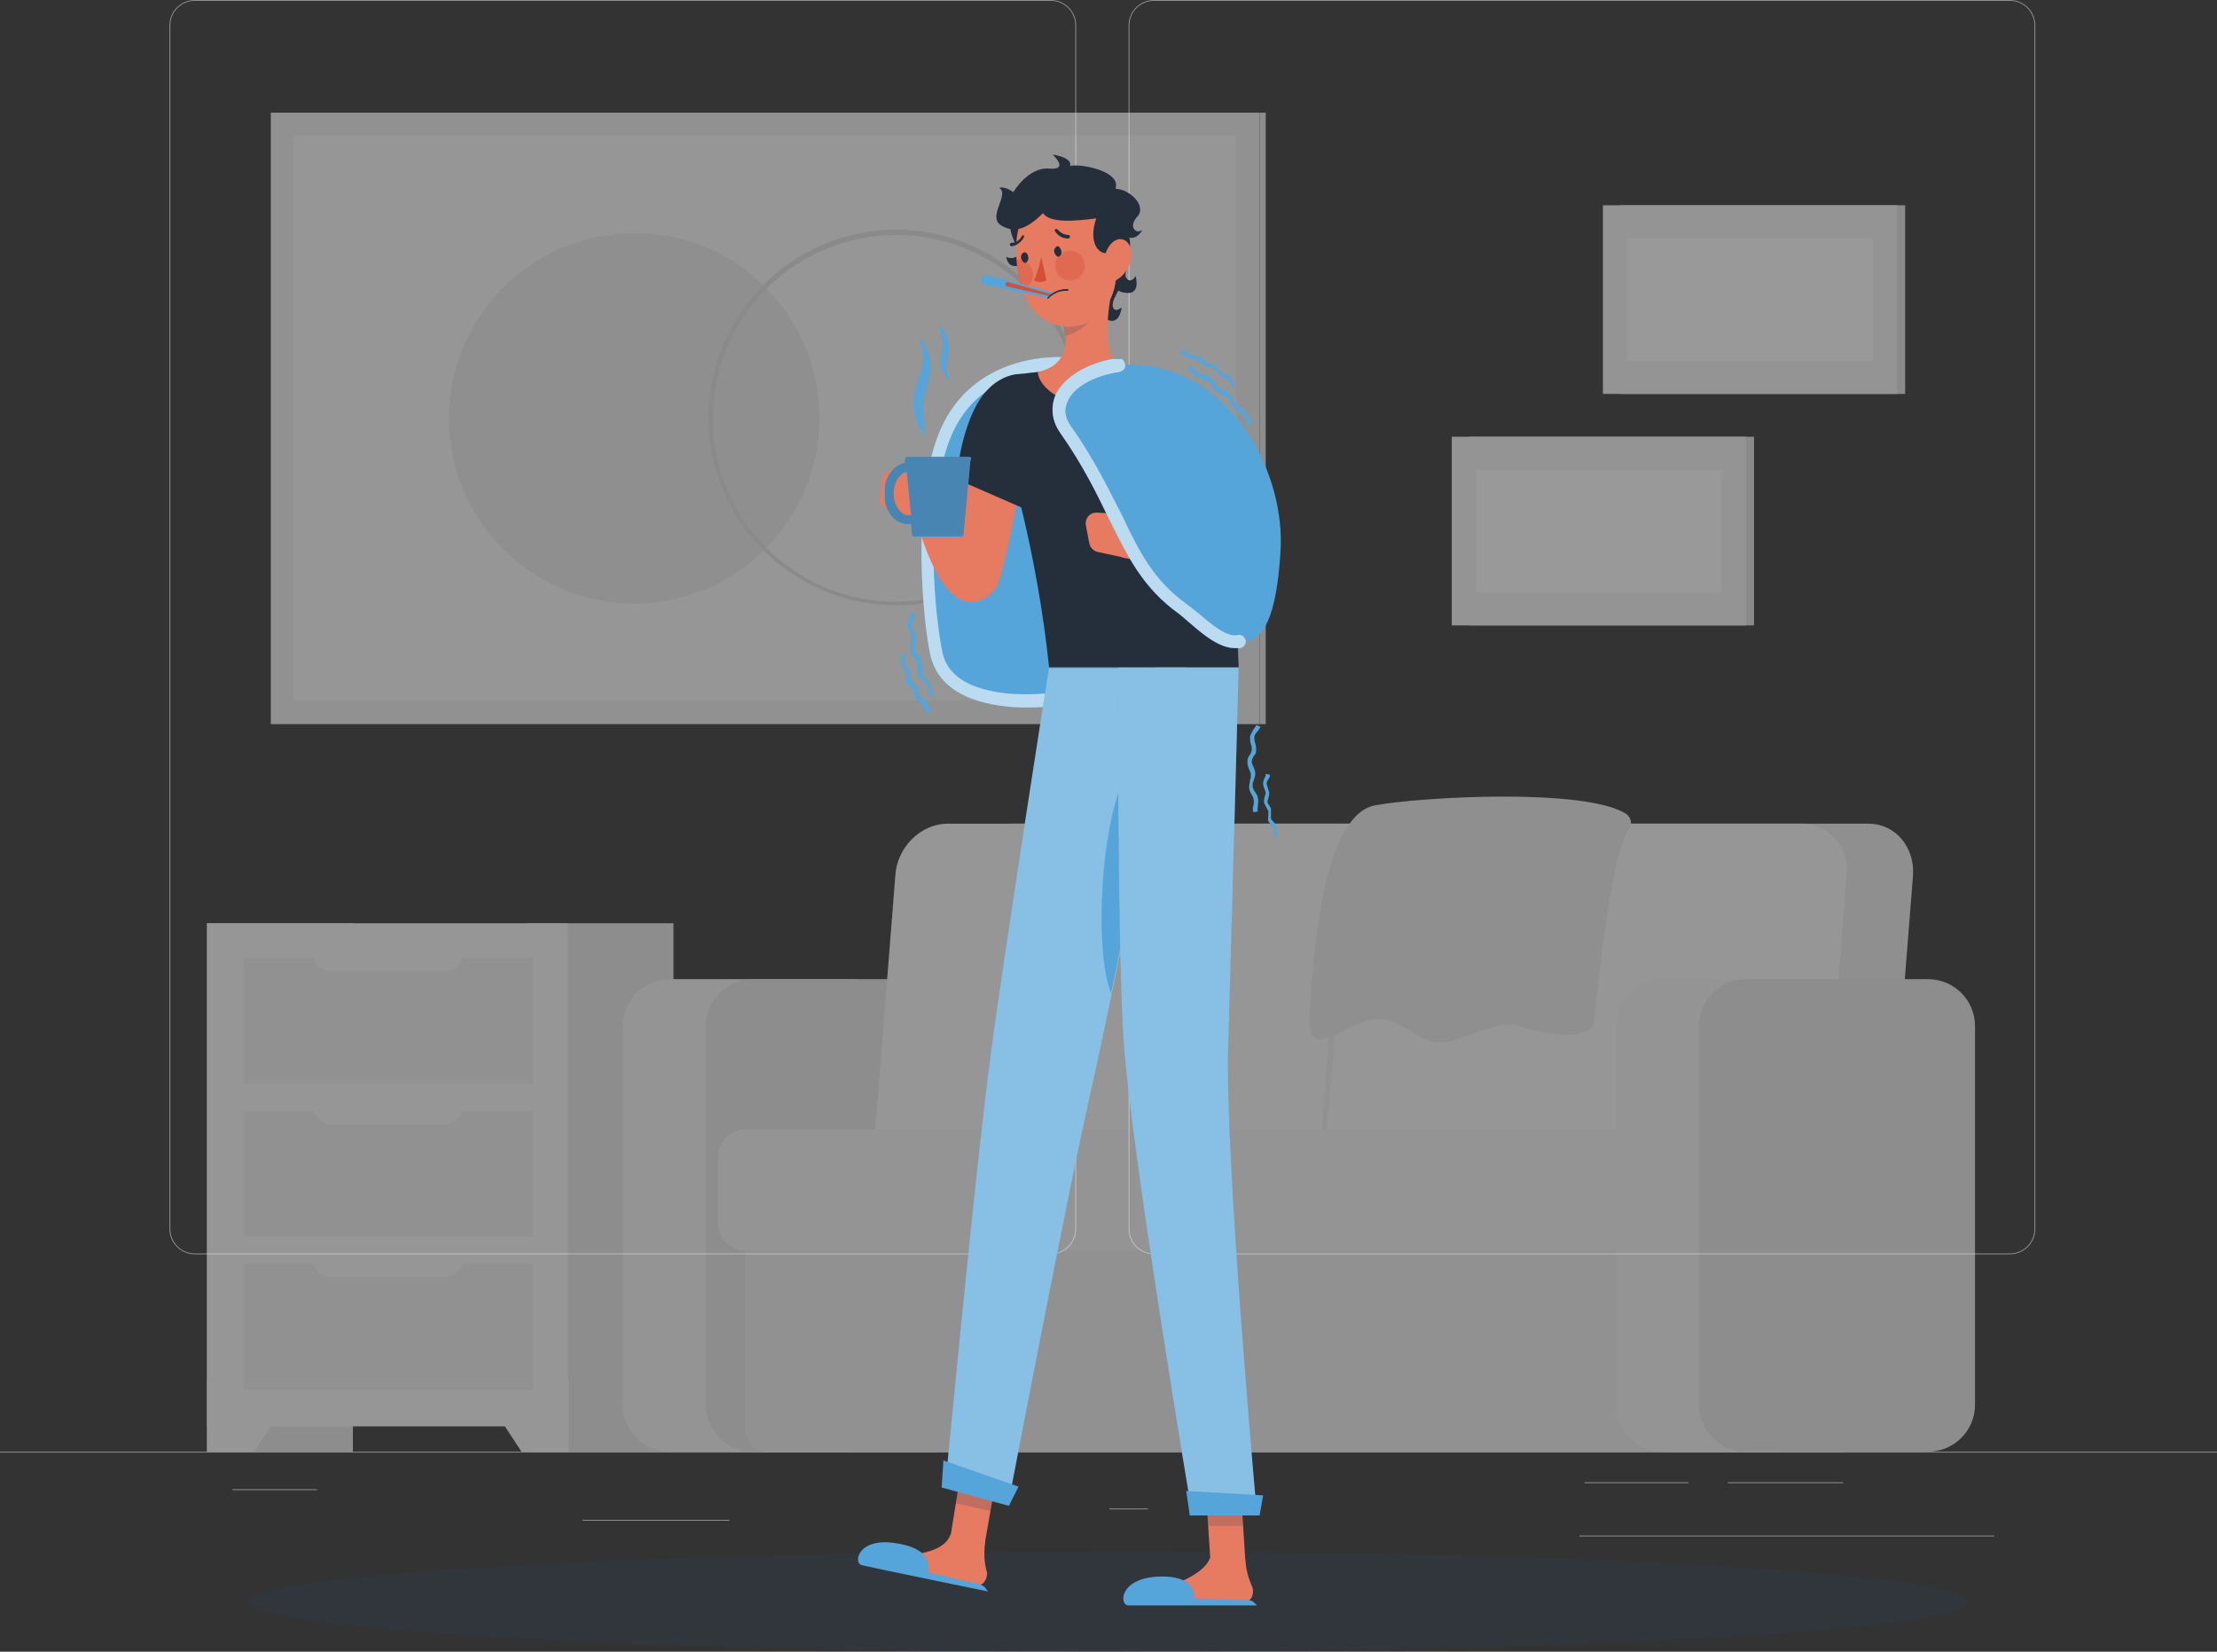 <?xml version="1.0" encoding="utf-8"?>
<!-- Generator: Adobe Illustrator 18.0.0, SVG Export Plug-In . SVG Version: 6.00 Build 0)  -->
<!DOCTYPE svg PUBLIC "-//W3C//DTD SVG 1.1//EN" "http://www.w3.org/Graphics/SVG/1.1/DTD/svg11.dtd">
<svg version="1.1" id="Layer_1" xmlns="http://www.w3.org/2000/svg" xmlns:xlink="http://www.w3.org/1999/xlink" x="0px" y="0px"
	 viewBox="0 0 253.8 189.1" enable-background="new 0 0 253.8 189.1" xml:space="preserve">
<rect x="0" y="0" width="253.8" height="189.1" fill="#333333" stroke="none"/>
<g>
	<g opacity="0.5">
		<g>
			<defs>
				<rect id="SVGID_1_" x="0" y="0" width="253.8" height="175.9"/>
			</defs>
			<clipPath id="SVGID_2_">
				<use xlink:href="#SVGID_1_"  overflow="visible"/>
			</clipPath>
			<rect x="0" y="166.2" clip-path="url(#SVGID_2_)" fill="#ECECEC" width="253.8" height="0.1"/>
			<rect x="66.7" y="174" clip-path="url(#SVGID_2_)" fill="#ECECEC" width="16.8" height="0.1"/>
			<rect x="127" y="172.7" clip-path="url(#SVGID_2_)" fill="#ECECEC" width="4.4" height="0.1"/>
			<rect x="26.6" y="170.5" clip-path="url(#SVGID_2_)" fill="#ECECEC" width="9.7" height="0.1"/>
			<rect x="197.8" y="169.7" clip-path="url(#SVGID_2_)" fill="#ECECEC" width="13.2" height="0.1"/>
			<rect x="181.4" y="169.7" clip-path="url(#SVGID_2_)" fill="#ECECEC" width="11.9" height="0.1"/>
			<rect x="180.8" y="175.8" clip-path="url(#SVGID_2_)" fill="#ECECEC" width="47.5" height="0.1"/>
			<path clip-path="url(#SVGID_2_)" fill="#ECECEC" d="M120.3,143.6h-98c-1.6,0-2.9-1.3-2.9-2.9V2.9c0-1.6,1.3-2.9,2.9-2.9h98
				c1.6,0,2.9,1.3,2.9,2.9v137.8C123.2,142.3,121.9,143.6,120.3,143.6 M22.3,0.1c-1.5,0-2.8,1.2-2.8,2.8v137.8
				c0,1.5,1.2,2.8,2.8,2.8h98c1.5,0,2.8-1.2,2.8-2.8V2.9c0-1.5-1.2-2.8-2.8-2.8H22.3z"/>
			<path clip-path="url(#SVGID_2_)" fill="#ECECEC" d="M230.1,143.6h-98c-1.6,0-2.9-1.3-2.9-2.9V2.9c0-1.6,1.3-2.9,2.9-2.9h98
				c1.6,0,2.9,1.3,2.9,2.9v137.8C233,142.3,231.7,143.6,230.1,143.6 M132.1,0.1c-1.5,0-2.8,1.2-2.8,2.8v137.8c0,1.5,1.2,2.8,2.8,2.8
				h98c1.5,0,2.8-1.2,2.8-2.8V2.9c0-1.5-1.2-2.8-2.8-2.8H132.1z"/>
		</g>
	</g>
	<g opacity="0.5">
		<g>
			<defs>
				<rect id="SVGID_3_" x="23.7" y="12.9" width="202.4" height="153.3"/>
			</defs>
			<clipPath id="SVGID_4_">
				<use xlink:href="#SVGID_3_"  overflow="visible"/>
			</clipPath>
			<rect x="31" y="12.9" clip-path="url(#SVGID_4_)" fill="#F1F0F0" width="113.2" height="70"/>
			<rect x="144.2" y="12.9" clip-path="url(#SVGID_4_)" fill="#E7E7E7" width="0.7" height="70"/>
			<rect x="33.6" y="15.5" clip-path="url(#SVGID_4_)" fill="#FAFAFA" width="107.9" height="64.7"/>
			<path clip-path="url(#SVGID_4_)" fill="#ECECEC" d="M93.8,47.9c0,11.7-9.5,21.2-21.2,21.2c-11.7,0-21.2-9.5-21.2-21.2
				c0-11.7,9.5-21.2,21.2-21.2C84.3,26.6,93.8,36.1,93.8,47.9"/>
			<path clip-path="url(#SVGID_4_)" fill="#E1E1E1" d="M102.6,69.3c-11.8,0-21.5-9.6-21.5-21.5c0-11.8,9.6-21.5,21.5-21.5
				c11.8,0,21.5,9.6,21.5,21.5C124,59.7,114.4,69.3,102.6,69.3 M102.6,26.9c-11.6,0-21,9.4-21,21c0,11.6,9.4,21,21,21
				c11.6,0,21-9.4,21-21C123.6,36.3,114.2,26.9,102.6,26.9"/>
			<rect x="23.7" y="105.7" clip-path="url(#SVGID_4_)" fill="#E7E7E7" width="16.7" height="60.5"/>
			<polygon clip-path="url(#SVGID_4_)" fill="#FAFAFA" points="29.1,166.2 23.7,166.2 23.7,157.8 34.6,157.8 			"/>
			<rect x="60.4" y="105.7" clip-path="url(#SVGID_4_)" fill="#E7E7E7" width="16.7" height="60.5"/>
			<rect x="23.7" y="105.7" clip-path="url(#SVGID_4_)" fill="#FAFAFA" width="41.3" height="57.6"/>
			<polygon clip-path="url(#SVGID_4_)" fill="#FAFAFA" points="59.7,166.2 65.1,166.2 65.1,157.8 54.2,157.8 			"/>
			<rect x="27.9" y="127.2" clip-path="url(#SVGID_4_)" fill="#F1F0F0" width="33.1" height="14.4"/>
			<rect x="27.9" y="144.7" clip-path="url(#SVGID_4_)" fill="#F1F0F0" width="33.1" height="14.4"/>
			<path clip-path="url(#SVGID_4_)" fill="#FAFAFA" d="M37.9,128.7h13c1.2,0,2.1-0.9,2.1-2.1v-0.7H35.8v0.7
				C35.8,127.8,36.8,128.7,37.9,128.7"/>
			<rect x="27.9" y="109.7" clip-path="url(#SVGID_4_)" fill="#F1F0F0" width="33.1" height="14.4"/>
			<path clip-path="url(#SVGID_4_)" fill="#FAFAFA" d="M37.9,111.2h13c1.2,0,2.1-0.9,2.1-2.1v-0.7H35.8v0.7
				C35.8,110.3,36.8,111.2,37.9,111.2"/>
			<path clip-path="url(#SVGID_4_)" fill="#FAFAFA" d="M37.9,146.2h13c1.2,0,2.1-0.9,2.1-2.1v-0.7H35.8v0.7
				C35.8,145.3,36.8,146.2,37.9,146.2"/>
			<path clip-path="url(#SVGID_4_)" fill="#F5F6F6" d="M97.5,112.1H76.7c-3,0-5.4,2.4-5.4,5.4v43.3c0,3,2.4,5.4,5.4,5.4h20.8
				c3,0,5.4-2.4,5.4-5.4v-43.3C103,114.5,100.5,112.1,97.5,112.1"/>
			<path clip-path="url(#SVGID_4_)" fill="#E7E7E7" d="M107,112.1H86.2c-3,0-5.4,2.4-5.4,5.4v43.3c0,3,2.4,5.4,5.4,5.4H107
				c3,0,5.4-2.4,5.4-5.4v-43.3C112.4,114.5,110,112.1,107,112.1"/>
			<path clip-path="url(#SVGID_4_)" fill="#F1F0F0" d="M203,141H88c-1.5,0-2.7,1.2-2.7,2.7v19.9c0,1.5,1.2,2.7,2.7,2.7h115
				c1.5,0,2.7-1.2,2.7-2.7v-19.9C205.7,142.2,204.5,141,203,141"/>
			<path clip-path="url(#SVGID_4_)" fill="#ECECEC" d="M213.9,94.3H116c-3.1,0-5.8,2.7-6,5.9l-2.6,32.9c-0.3,3.3,2,5.9,5.1,5.9h97.9
				c3.1,0,5.8-2.7,6-5.9l2.6-32.9C219.2,97,217,94.3,213.9,94.3"/>
			<path clip-path="url(#SVGID_4_)" fill="#FAFAFA" d="M206.3,94.3h-97.8c-3.1,0-5.8,2.7-6,5.9l-2.6,32.9c-0.3,3.3,2,5.9,5.1,5.9
				h97.8c3.1,0,5.8-2.7,6-5.9l2.6-32.9C211.7,97,209.4,94.3,206.3,94.3"/>
			<path clip-path="url(#SVGID_4_)" fill="#F1F0F0" d="M151.6,133.2l-0.6,0l2.6-32.9c0.3-3.4,3.1-6.2,6.4-6.2v0.6
				c-2.9,0-5.5,2.5-5.7,5.7L151.6,133.2z"/>
			<path clip-path="url(#SVGID_4_)" fill="#F5F6F6" d="M211.2,112.1h-20.8c-3,0-5.4,2.4-5.4,5.4v43.3c0,3,2.4,5.4,5.4,5.4h20.8
				c3,0,5.4-2.4,5.4-5.4v-43.3C216.6,114.5,214.2,112.1,211.2,112.1"/>
			<path clip-path="url(#SVGID_4_)" fill="#F5F6F6" d="M188,129.3H85.4c-1.8,0-3.2,1.4-3.2,3.2v7.5c0,1.8,1.4,3.2,3.2,3.2H188
				c1.8,0,3.2-1.4,3.2-3.2v-7.5C191.2,130.7,189.8,129.3,188,129.3"/>
			<path clip-path="url(#SVGID_4_)" fill="#ECECEC" d="M139.8,143.6c-1.9,0-3.4-1.6-3.4-3.6v-7.3c0-2,1.5-3.6,3.4-3.6v0.6
				c-1.5,0-2.8,1.3-2.8,3v7.3c0,1.7,1.3,3,2.8,3V143.6z"/>
			<path clip-path="url(#SVGID_4_)" fill="#E7E7E7" d="M220.7,112.1h-20.8c-3,0-5.4,2.4-5.4,5.4v43.3c0,3,2.4,5.4,5.4,5.4h20.8
				c3,0,5.4-2.4,5.4-5.4v-43.3C226.1,114.5,223.7,112.1,220.7,112.1"/>
			<path clip-path="url(#SVGID_4_)" fill="#ECECEC" d="M157.4,92.2c-6.1,1.2-7.1,17.8-7.5,24c-0.4,6.3,5-0.2,8.5,0.5
				c3.4,0.7,4.5,3.6,8.3,2.3c3.8-1.3,5.4-2.2,8-1.3c2.6,0.9,7.2,1.3,7.7-0.5c0.4-1.6,1.7-18.8,4.1-22.3c0.4-0.6,0.2-1.3-0.3-1.7
				C181.6,90.2,162.9,91.2,157.4,92.2"/>
			<rect x="185.5" y="23.5" clip-path="url(#SVGID_4_)" fill="#E1E1E1" width="32.6" height="21.6"/>
			<rect x="183.5" y="23.5" clip-path="url(#SVGID_4_)" fill="#F5F6F6" width="33.7" height="21.6"/>
			<rect x="186.3" y="27.3" clip-path="url(#SVGID_4_)" fill="#FFFFFF" width="28.1" height="14"/>
			<rect x="168.2" y="50" clip-path="url(#SVGID_4_)" fill="#E1E1E1" width="32.6" height="21.6"/>
			<rect x="166.2" y="50" clip-path="url(#SVGID_4_)" fill="#F5F6F6" width="33.7" height="21.6"/>
			<rect x="169" y="53.8" clip-path="url(#SVGID_4_)" fill="#FFFFFF" width="28.1" height="14"/>
		</g>
	</g>
	<g opacity="0.3">
		<g>
			<defs>
				<rect id="SVGID_5_" x="28.5" y="177.6" width="196.8" height="11.5"/>
			</defs>
			<clipPath id="SVGID_6_">
				<use xlink:href="#SVGID_5_"  overflow="visible"/>
			</clipPath>
			<path clip-path="url(#SVGID_6_)" fill="#2B3C54" d="M225.3,183.4c0,3.2-44.1,5.7-98.4,5.7c-54.4,0-98.4-2.6-98.4-5.7
				c0-3.2,44.1-5.7,98.4-5.7C181.2,177.6,225.3,180.2,225.3,183.4"/>
		</g>
	</g>
	<path fill="#252E3B" d="M128.5,30.6c1.2,0.9-1.4,3.4-1.1,4.5c0.2,0.8,1,0.1,1,0.1s-0.2,2.4-2,1.2C123.8,34.6,126.9,29.3,128.5,30.6
		"/>
	<path fill="#252E3B" d="M128.2,27.4c2.6,1.2,0,3.7,0.8,4.5c0.5,0.6,1-0.3,1-0.3s0.7,2.3-1.3,1.9C125.5,33,126.3,26.5,128.2,27.4"/>
	<path fill="#55A4DA" d="M124,41.9c-4.8-0.8-12.8,0.3-15.8,8.2c-3,8-1.7,21.1-0.9,24.8c2.4,10.7,30.7,3.4,33.7-3.9
		C144,63.7,137.1,44.1,124,41.9"/>
	<path fill="#55A4DA" d="M117.7,81c-0.8,0-1.5,0-2.3-0.1c-5.1-0.5-8.1-2.5-8.9-5.9c-0.8-3.7-2.2-17.1,0.9-25.2
		c3.3-8.5,12-9.5,16.6-8.7c0.4,0.1,0.7,0.5,0.6,0.9c-0.1,0.4-0.5,0.7-0.9,0.6c-1.2-0.2-11.4-1.6-15,7.8c-3,7.8-1.6,20.7-0.8,24.3
		c0.7,3.4,4.5,4.4,7.5,4.7c8.9,0.8,22.8-4.1,24.7-8.7c0.2-0.4,0.6-0.6,1-0.4c0.4,0.2,0.6,0.6,0.4,1C139.6,76.2,127.3,81,117.7,81"/>
	<g opacity="0.6">
		<g>
			<defs>
				<rect id="SVGID_7_" x="105.5" y="40.9" width="36.2" height="40.1"/>
			</defs>
			<clipPath id="SVGID_8_">
				<use xlink:href="#SVGID_7_"  overflow="visible"/>
			</clipPath>
			<path clip-path="url(#SVGID_8_)" fill="#FFFFFF" d="M117.7,81c-0.8,0-1.5,0-2.3-0.1c-5.1-0.5-8.1-2.5-8.9-5.9
				c-0.8-3.7-2.2-17.1,0.9-25.2c3.3-8.5,12-9.5,16.6-8.7c0.4,0.1,0.7,0.5,0.6,0.9c-0.1,0.4-0.5,0.7-0.9,0.6
				c-1.2-0.2-11.4-1.6-15,7.8c-3,7.8-1.6,20.7-0.8,24.3c0.7,3.4,4.5,4.4,7.5,4.7c8.9,0.8,22.8-4.1,24.7-8.7c0.2-0.4,0.6-0.6,1-0.4
				c0.4,0.2,0.6,0.6,0.4,1C139.6,76.2,127.3,81,117.7,81"/>
		</g>
	</g>
	<polygon fill="#E67B62" points="112.6,177.5 108.7,176.6 110.2,167.3 114.2,168.3 	"/>
	<path fill="#E67B62" d="M112.8,176.3l-4-0.6c-0.7,2-4,2.5-7.7,2.4c-0.7,0-1.1,1,0.6,1.4c1.7,0.3,4.9,0.9,6.1,1.1
		c2,0.4,2.4,0.6,4,0.9c0.6,0.1,1.2-0.5,1.2-1.4C112.9,179.5,112.5,178.7,112.8,176.3"/>
	<path fill="#55A4DA" d="M113.1,182.2c0,0-13.2-2.7-14.4-3c-1.1-0.2-0.5-3.3,4-2.5c4.5,0.7,3.5,3.3,3.5,3.3l6,1.4
		c0.2,0.1,0.5,0.2,0.6,0.4L113.1,182.2z"/>
	<g opacity="0.2">
		<g>
			<defs>
				<rect id="SVGID_9_" x="109.4" y="167.3" width="4.8" height="5.7"/>
			</defs>
			<clipPath id="SVGID_10_">
				<use xlink:href="#SVGID_9_"  overflow="visible"/>
			</clipPath>
			<polygon clip-path="url(#SVGID_10_)" fill="#2B3C54" points="114.2,168.3 110.2,167.3 109.4,172.1 113.4,173 			"/>
		</g>
	</g>
	<path fill="#55A4DA" d="M120.1,76.4c0,0-5.2,33-6.7,44.5c-1.7,12.6-5.2,49.4-5.2,49.4l7.2,2c0,0,6.8-35.7,9.6-47.9
		c3-13.3,9.7-47.9,9.7-47.9H120.1z"/>
	<g opacity="0.3">
		<g>
			<defs>
				<rect id="SVGID_11_" x="108.2" y="76.4" width="26.4" height="95.9"/>
			</defs>
			<clipPath id="SVGID_12_">
				<use xlink:href="#SVGID_11_"  overflow="visible"/>
			</clipPath>
			<path clip-path="url(#SVGID_12_)" fill="#FFFFFF" d="M120.1,76.4c0,0-5.2,33-6.7,44.5c-1.7,12.6-5.2,49.4-5.2,49.4l7.2,2
				c0,0,6.8-35.7,9.6-47.9c3-13.3,9.7-47.9,9.7-47.9H120.1z"/>
		</g>
	</g>
	<path fill="#55A4DA" d="M128.4,89.7c-2.7,7-2.9,20-1.2,24c1.7-8,3.5-17.6,5-25C131.7,86.8,130.1,85.4,128.4,89.7"/>
	<polygon fill="#55A4DA" points="115.5,172.4 107.8,170.3 108,167.2 116.6,170.2 	"/>
	<polygon fill="#E67B62" points="142.6,179.2 138.6,179.2 138,169.9 142,169.9 	"/>
	<path fill="#E67B62" d="M142.5,178.1l-4,0.3c-0.5,1.5-3.4,3.1-7.1,3.8c-0.7,0.1-0.8,1.2,0.8,1.2c1.7,0,4.9-0.1,6.2-0.1
		c2,0,2.5,0.1,4.1,0.1c0.6,0,1.1-0.7,0.9-1.6C143.2,181.2,142.7,180.5,142.5,178.1"/>
	<path fill="#55A4DA" d="M143.9,183.8h-14.7c-1.1,0-1.1-3.1,3.4-3.3c4.6-0.2,4.1,2.5,4.1,2.5l6.2,0.2c0.3,0,0.5,0.1,0.7,0.3
		L143.9,183.8z"/>
	<g opacity="0.2">
		<g>
			<defs>
				<rect id="SVGID_13_" x="138" y="169.9" width="4.4" height="4.8"/>
			</defs>
			<clipPath id="SVGID_14_">
				<use xlink:href="#SVGID_13_"  overflow="visible"/>
			</clipPath>
			<polygon clip-path="url(#SVGID_14_)" fill="#2B3C54" points="142,169.9 138,169.9 138.3,174.7 142.3,174.7 			"/>
		</g>
	</g>
	<path fill="#55A4DA" d="M128,76.4c0,0-0.1,30.7,0.6,42.3c0.8,12.7,7.9,54.8,7.9,54.8h7.4c0,0-3.7-41-3.3-53.6
		c0.4-13.6,1.2-43.5,1.2-43.5H128z"/>
	<g opacity="0.3">
		<g>
			<defs>
				<rect id="SVGID_15_" x="128" y="76.4" width="15.9" height="97.1"/>
			</defs>
			<clipPath id="SVGID_16_">
				<use xlink:href="#SVGID_15_"  overflow="visible"/>
			</clipPath>
			<path clip-path="url(#SVGID_16_)" fill="#FFFFFF" d="M128,76.4c0,0-0.1,30.7,0.6,42.3c0.8,12.7,7.9,54.8,7.9,54.8h7.4
				c0,0-3.7-41-3.3-53.6c0.4-13.6,1.2-43.5,1.2-43.5H128z"/>
		</g>
	</g>
	<polygon fill="#55A4DA" points="144.2,173.5 136.2,173.5 135.8,170.7 144.6,171.2 	"/>
	<path fill="#E67B62" d="M118,49.8c-0.4,2.2-0.8,4.4-1.3,6.6c-0.5,2.2-0.9,4.4-1.4,6.6l-0.4,1.6l-0.2,0.8l-0.1,0.5
		c-0.1,0.2-0.2,0.5-0.3,0.9c-0.2,0.3-0.4,0.8-1,1.3c-0.1,0.1-0.3,0.3-0.5,0.4c-0.2,0.1-0.4,0.2-0.7,0.3c-0.2,0.1-0.5,0.1-0.7,0.1
		c-0.2,0-0.5,0-0.6,0c-0.8-0.1-1.1-0.4-1.4-0.6c-0.3-0.2-0.5-0.4-0.7-0.6c-0.6-0.7-1-1.2-1.3-1.8c-0.6-1.1-1.1-2.2-1.5-3.3
		c-0.4-1.1-0.8-2.2-1-3.3l2.8-1.3c1.3,1.8,2.6,3.6,3.8,5.1c0.3,0.3,0.6,0.7,0.8,0.8c0,0,0.1,0,0,0c-0.1,0-0.2-0.2-0.7-0.3
		c-0.1,0-0.3,0-0.4,0c-0.2,0-0.3,0-0.5,0.1c-0.2,0-0.4,0.1-0.5,0.2c-0.1,0.1-0.3,0.2-0.4,0.3c-0.4,0.4-0.5,0.6-0.5,0.6
		c0,0.1,0,0.1-0.1,0c0,0,0,0,0,0l0-0.1l0-0.2l0.1-0.8l0.2-1.7c0.3-2.2,0.7-4.4,1.1-6.6c0.4-2.2,0.8-4.4,1.3-6.6L118,49.8z"/>
	<path fill="#252E3B" d="M120.9,45.2c-2.2-3.5-6.4-3-8.7,0.5c-1.6,2.4-2.6,6.7-2.6,9.2l7.8,3.4C119.5,54.7,122.4,47.5,120.9,45.2"/>
	<path fill="#E67B62" d="M103.3,54.1l-0.5-0.2c-0.8-0.3-1.7,0.2-1.8,1l-0.3,1.9c-0.1,0.5,0.2,1.1,0.6,1.4l2.4,1.5c0,0,3,2.1,4,0.5
		l0.2-1.4c0.1-0.3,0-0.6-0.3-0.9l-1.9-2.1C105.1,55.1,104.3,54.5,103.3,54.1"/>
	<path fill="#252E3B" d="M113.7,47c1.8,5.2,5,16.1,6.4,29.4h21.7c-0.5-15.7-3.4-24.2-5.4-29.9c-0.8-2.2-2.8-3.8-5.1-4
		c-4.9-0.5-10.8-0.2-15.1,0.4C114.3,43.2,113.1,45.2,113.7,47"/>
	<path fill="#E67B62" d="M136,45c0.5,0.5,1,1,1.4,1.5c0.4,0.5,0.9,1,1.3,1.5c0.9,1,1.7,2,2.5,3.1c0.8,1.1,1.6,2.1,2.3,3.3
		c0.7,1.1,1.4,2.3,2,3.5l0.5,0.9l0.1,0.1l0.1,0.3c0.1,0.2,0.1,0.4,0.2,0.6c0.1,0.5,0.2,1,0.1,1.6c-0.1,0.6-0.4,1.2-0.7,1.6
		c-0.3,0.4-0.7,0.7-1,0.9c-0.6,0.4-1.1,0.6-1.6,0.7c-0.9,0.2-1.7,0.3-2.4,0.4c-0.7,0-1.4,0-2.1,0c-1.4-0.1-2.7-0.2-4-0.4
		c-1.3-0.2-2.6-0.4-3.9-0.8l0.3-3c2.5-0.1,5-0.2,7.3-0.5c0.6-0.1,1.2-0.2,1.7-0.3c0.5-0.1,1-0.2,1.3-0.4c0.1-0.1,0.2-0.2,0.1-0.1
		c0,0-0.1,0.1-0.3,0.3c-0.1,0.2-0.3,0.5-0.3,0.8c-0.1,0.3,0,0.6,0,0.7c0,0.1,0,0.1,0,0.1c0,0,0,0,0,0l-0.1-0.1l-0.5-0.7
		c-1.2-2-2.7-3.9-4.2-5.8c-0.8-0.9-1.6-1.9-2.4-2.8c-0.8-0.9-1.6-1.8-2.4-2.7L136,45z"/>
	<path fill="#252E3B" d="M132.5,43c-4.1,0.4-5.6,3.7-2.8,8.1c1.5,2.4,3.7,5.2,5.4,7.2l7.5-6.2C140.3,48.6,135.3,42.7,132.5,43"/>
	<path fill="#E67B62" d="M132,61l-4.3-2.3l0.7,5.1c0,0,3.5,1,3.9-0.8L132,61z"/>
	<path fill="#E67B62" d="M124.3,60.1l0.4,2.1c0.1,0.5,0.5,0.9,1,1l2.8,0.6l-0.7-5l-2.1-0.1C124.8,58.6,124.2,59.3,124.3,60.1"/>
	<path fill="#E67B62" d="M118.8,42.6c2.7-0.6,3.3-2.4,3.2-4.2c0-0.4-0.1-0.9-0.2-1.4l3.3-2.8l2.4-2c-0.7,3-1.4,8.1,0.6,10.1
		c0,0-2,1.2-6.8,3.2C118.8,44.2,118.8,42.6,118.8,42.6"/>
	<g opacity="0.2">
		<g>
			<defs>
				<rect id="SVGID_17_" x="121.7" y="34.3" width="3.5" height="4.1"/>
			</defs>
			<clipPath id="SVGID_18_">
				<use xlink:href="#SVGID_17_"  overflow="visible"/>
			</clipPath>
			<path clip-path="url(#SVGID_18_)" fill="#2B3C54" d="M121.7,37.1c0.1,0.5,0.2,0.9,0.2,1.4c1.2-0.3,3.1-1.4,3.3-2.8
				c0.1-0.5-0.2-1-0.2-1.4L121.7,37.1z"/>
		</g>
	</g>
	<path fill="#252E3B" d="M116.1,25c-1.4,1.3,1.1,3.8,0.4,4.3c-0.7,0.5-1.3,0.1-1.3,0.1s0.1,1.7,2,0.8C119.2,29.4,118.3,23,116.1,25"
		/>
	<path fill="#E67B62" d="M127.3,26.2c0.5,4,1,6.3-0.6,8.8c-2.4,3.7-7.6,2.9-9.2-0.8c-1.5-3.4-2.1-9.3,1.5-11.7
		C122.4,20.1,126.8,22.2,127.3,26.2"/>
	<path fill="#252E3B" d="M127.1,28.9c-1.2,0.5-2.6-1-1.6-3.9c-2.3,0.3-5.3,0.6-6.1-0.6c-1.7,1.7-3.2,2.4-4.8,1.4
		c-1.6-1,1-3.5-0.2-4.3c0.7-0.2,1.6,0.5,1.6,0.5s1.7-2.9,4.1-2.7c2.4,0.2,0.4-1.6,0.4-1.6s2.3,0.3,2,1.3c1.2-0.3,5.9,0.6,5.2,2.6
		c1.7,0.1,3.6,2,2.5,3.2c-1.1,1.2-0.1,2.1,0.6,1.5c-0.7,1.2-1.5,0.9-1.5,0.9S130,30.5,127.1,28.9"/>
	<path fill="#55A4DA" d="M142.9,48.9c-0.1-0.2-0.2-0.4-0.2-0.6c-0.1-0.3-0.1-0.5-0.3-0.7c-0.1-0.2-0.3-0.3-0.5-0.4
		c-0.2-0.1-0.4-0.3-0.6-0.5c-0.2-0.2-0.3-0.4-0.4-0.6c-0.1-0.2-0.2-0.4-0.4-0.6c-0.2-0.1-0.4-0.2-0.6-0.3c-0.2-0.1-0.5-0.2-0.6-0.4
		c-0.2-0.2-0.4-0.4-0.5-0.6c-0.1-0.2-0.3-0.4-0.4-0.5c-0.2-0.1-0.4-0.2-0.7-0.3c-0.2-0.1-0.5-0.1-0.6-0.2c-0.2-0.1-0.4-0.3-0.6-0.5
		c-0.2-0.2-0.3-0.3-0.5-0.4l0.2-0.5c0.2,0.1,0.4,0.3,0.6,0.5c0.2,0.2,0.3,0.3,0.5,0.4c0.1,0.1,0.3,0.1,0.5,0.2
		c0.3,0.1,0.6,0.2,0.8,0.3c0.2,0.2,0.4,0.4,0.5,0.6c0.1,0.2,0.3,0.4,0.4,0.5c0.1,0.1,0.3,0.2,0.5,0.3c0.3,0.1,0.5,0.2,0.7,0.4
		c0.2,0.2,0.3,0.5,0.5,0.7c0.1,0.2,0.2,0.4,0.3,0.5c0.1,0.1,0.3,0.3,0.5,0.4c0.2,0.2,0.5,0.3,0.7,0.6c0.2,0.3,0.3,0.6,0.4,0.8
		c0.1,0.2,0.1,0.4,0.2,0.5L142.9,48.9z"/>
	<path fill="#55A4DA" d="M141.2,44.4c-0.1-0.1-0.2-0.3-0.3-0.5c-0.1-0.2-0.1-0.3-0.3-0.4c-0.1-0.1-0.3-0.2-0.4-0.2
		c-0.2-0.1-0.4-0.1-0.5-0.3c-0.2-0.1-0.3-0.3-0.4-0.4c-0.1-0.1-0.2-0.3-0.3-0.4c-0.1-0.1-0.3-0.1-0.5-0.1c-0.2,0-0.4-0.1-0.6-0.2
		c-0.2-0.1-0.3-0.3-0.5-0.4c-0.1-0.1-0.2-0.2-0.3-0.3c-0.1-0.1-0.3-0.1-0.5-0.1c-0.2,0-0.4,0-0.5-0.1c-0.2-0.1-0.4-0.2-0.5-0.3
		c-0.1-0.1-0.3-0.2-0.4-0.2l0.1-0.5c0.2,0,0.4,0.2,0.5,0.3c0.1,0.1,0.3,0.2,0.4,0.3c0.1,0,0.2,0,0.4,0.1c0.2,0,0.5,0,0.7,0.1
		c0.2,0.1,0.3,0.3,0.5,0.4c0.1,0.1,0.2,0.2,0.3,0.3c0.1,0.1,0.3,0.1,0.4,0.1c0.2,0,0.4,0.1,0.6,0.2c0.2,0.1,0.3,0.3,0.4,0.5
		c0.1,0.1,0.2,0.3,0.3,0.3c0.1,0.1,0.2,0.1,0.4,0.2c0.2,0.1,0.4,0.2,0.6,0.3c0.2,0.2,0.3,0.4,0.4,0.6c0.1,0.1,0.1,0.3,0.2,0.4
		L141.2,44.4z"/>
	<path fill="#55A4DA" d="M106.5,79.8c-0.2-0.2-0.2-0.5-0.2-0.8c0-0.2-0.1-0.5-0.2-0.7c-0.1-0.1-0.2-0.3-0.4-0.4
		c-0.2-0.2-0.4-0.4-0.6-0.7c-0.1-0.3-0.1-0.6-0.1-0.8c0-0.2,0-0.5,0-0.6c-0.1-0.2-0.2-0.3-0.3-0.5c-0.2-0.2-0.4-0.5-0.4-0.8
		c-0.1-0.3,0-0.6,0-0.9c0-0.2,0.1-0.4,0.1-0.6c0-0.2-0.1-0.4-0.2-0.6c-0.1-0.3-0.3-0.5-0.3-0.8c0-0.3,0.1-0.6,0.2-0.9
		c0.1-0.2,0.2-0.4,0.2-0.5l0.5,0c0,0.2-0.1,0.5-0.2,0.7c-0.1,0.2-0.2,0.5-0.2,0.7c0,0.2,0.1,0.4,0.2,0.6c0.1,0.2,0.2,0.5,0.3,0.7
		c0,0.3,0,0.5-0.1,0.8c0,0.2-0.1,0.5,0,0.7c0,0.2,0.2,0.4,0.3,0.6c0.2,0.2,0.3,0.4,0.4,0.7c0.1,0.3,0.1,0.5,0.1,0.8
		c0,0.2,0,0.5,0,0.6c0.1,0.2,0.3,0.4,0.4,0.6c0.2,0.2,0.4,0.3,0.5,0.6c0.1,0.3,0.2,0.6,0.2,0.8c0,0.2,0.1,0.4,0.1,0.6L106.5,79.8z"
		/>
	<path fill="#55A4DA" d="M106.1,81.7c-0.1-0.1-0.2-0.4-0.3-0.6c-0.1-0.2-0.1-0.3-0.2-0.4c-0.1-0.1-0.2-0.2-0.3-0.3
		c-0.2-0.1-0.4-0.3-0.5-0.5c-0.1-0.2-0.1-0.4-0.2-0.6c0-0.2-0.1-0.3-0.1-0.4c-0.1-0.1-0.2-0.2-0.3-0.3c-0.2-0.1-0.3-0.3-0.4-0.5
		c-0.1-0.2-0.1-0.5-0.1-0.7c0-0.2,0-0.3,0-0.4c0-0.1-0.1-0.2-0.2-0.4c-0.1-0.2-0.3-0.4-0.3-0.6c-0.1-0.2,0-0.5,0-0.7
		c0-0.1,0.1-0.3,0-0.4l0.5-0.1c0,0.2,0,0.4-0.1,0.5c0,0.2-0.1,0.4,0,0.5c0,0.1,0.1,0.3,0.2,0.4c0.1,0.2,0.2,0.3,0.3,0.5
		c0.1,0.2,0.1,0.4,0.1,0.6c0,0.2,0,0.3,0.1,0.5c0.1,0.1,0.2,0.2,0.3,0.4c0.1,0.1,0.3,0.3,0.4,0.5c0.1,0.2,0.1,0.4,0.2,0.6
		c0,0.2,0.1,0.3,0.1,0.4c0.1,0.1,0.2,0.2,0.4,0.3c0.2,0.1,0.3,0.2,0.4,0.4c0.1,0.2,0.2,0.4,0.3,0.6c0.1,0.2,0.1,0.3,0.2,0.4
		L106.1,81.7z"/>
	<path fill="#55A4DA" d="M143.5,93c-0.1-0.2-0.1-0.5,0-0.8c0-0.2,0.1-0.5,0-0.7c0-0.2-0.1-0.3-0.2-0.5c-0.1-0.2-0.3-0.5-0.3-0.9
		c0-0.3,0.1-0.6,0.1-0.8c0.1-0.2,0.1-0.4,0.1-0.6c0-0.2-0.1-0.4-0.2-0.6c-0.1-0.3-0.2-0.5-0.2-0.9c0-0.3,0.1-0.6,0.3-0.8
		c0.1-0.2,0.2-0.4,0.2-0.6c0-0.2,0-0.4-0.1-0.6c-0.1-0.3-0.1-0.6-0.1-0.9c0.1-0.3,0.3-0.6,0.4-0.8c0.1-0.2,0.3-0.3,0.3-0.5l0.5,0.2
		c-0.1,0.2-0.2,0.4-0.4,0.6c-0.2,0.2-0.3,0.4-0.3,0.6c0,0.2,0,0.4,0.1,0.7c0.1,0.3,0.1,0.5,0.1,0.8c0,0.3-0.1,0.5-0.3,0.7
		c-0.1,0.2-0.2,0.4-0.2,0.6c0,0.2,0.1,0.4,0.2,0.6c0.1,0.2,0.2,0.5,0.2,0.8c0,0.3-0.1,0.5-0.2,0.8c-0.1,0.2-0.1,0.4-0.1,0.6
		c0,0.2,0.1,0.4,0.3,0.7c0.1,0.2,0.3,0.4,0.3,0.7c0.1,0.3,0,0.6,0,0.9c0,0.2-0.1,0.4,0,0.6L143.5,93z"/>
	<path fill="#55A4DA" d="M146,96c-0.1-0.2-0.1-0.4-0.1-0.6c0-0.2,0-0.3-0.1-0.5c0-0.1-0.1-0.2-0.2-0.3c-0.1-0.2-0.3-0.4-0.4-0.6
		c-0.1-0.2,0-0.4,0-0.6c0-0.2,0-0.3,0-0.5c0-0.1-0.1-0.2-0.2-0.4c-0.1-0.2-0.2-0.4-0.3-0.6c0-0.2,0-0.5,0.1-0.7
		c0-0.2,0.1-0.3,0.1-0.4c0-0.1-0.1-0.3-0.1-0.4c-0.1-0.2-0.2-0.4-0.2-0.7c0-0.3,0.1-0.5,0.2-0.7c0.1-0.1,0.1-0.3,0.1-0.4l0.5,0.1
		c0,0.2-0.1,0.4-0.2,0.5c-0.1,0.2-0.2,0.3-0.2,0.5c0,0.1,0.1,0.3,0.1,0.4c0.1,0.2,0.1,0.4,0.2,0.6c0,0.2,0,0.4-0.1,0.6
		c0,0.2-0.1,0.3-0.1,0.5c0,0.1,0.1,0.3,0.2,0.4c0.1,0.2,0.2,0.3,0.2,0.5c0,0.2,0,0.4,0,0.6c0,0.2,0,0.3,0,0.4c0,0.1,0.2,0.3,0.3,0.4
		c0.1,0.1,0.2,0.3,0.3,0.5c0.1,0.2,0.1,0.4,0.1,0.6c0,0.2,0,0.3,0.1,0.4L146,96z"/>
	<g opacity="0.4">
		<g>
			<defs>
				<rect id="SVGID_19_" x="120.8" y="28.7" width="3.5" height="3.5"/>
			</defs>
			<clipPath id="SVGID_20_">
				<use xlink:href="#SVGID_19_"  overflow="visible"/>
			</clipPath>
			<path clip-path="url(#SVGID_20_)" fill="#D54E38" d="M124.2,30.4c0,1-0.8,1.7-1.7,1.7c-1,0-1.7-0.8-1.7-1.7c0-1,0.8-1.7,1.7-1.7
				C123.5,28.7,124.2,29.5,124.2,30.4"/>
		</g>
	</g>
	<g opacity="0.4">
		<g>
			<defs>
				<rect id="SVGID_21_" x="116.3" y="29.7" width="2" height="3.4"/>
			</defs>
			<clipPath id="SVGID_22_">
				<use xlink:href="#SVGID_21_"  overflow="visible"/>
			</clipPath>
			<path clip-path="url(#SVGID_22_)" fill="#D54E38" d="M116.5,29.7c-0.1,0-0.1,0-0.2,0c0.1,1.2,0.4,2.4,0.7,3.4
				c0.7-0.2,1.3-0.9,1.3-1.7C118.2,30.5,117.5,29.7,116.5,29.7"/>
		</g>
	</g>
	<path fill="#E67B62" d="M129.5,29.6c-0.2,1.1-0.9,2-1.6,2.4c-1,0.7-1.8-0.2-1.7-1.4c0.1-1.1,0.6-2.9,1.8-3.2
		C129.1,27.2,129.7,28.4,129.5,29.6"/>
	<path fill="#252E3B" d="M121.5,28.7c0.1,0.3-0.1,0.6-0.3,0.7c-0.2,0-0.4-0.2-0.5-0.5c-0.1-0.3,0.1-0.6,0.3-0.7
		C121.2,28.1,121.4,28.4,121.5,28.7"/>
	<path fill="#252E3B" d="M117.7,29.4c0.1,0.3-0.1,0.6-0.3,0.7c-0.2,0-0.4-0.2-0.5-0.5c-0.1-0.3,0.1-0.6,0.3-0.7
		C117.4,28.8,117.7,29.1,117.7,29.4"/>
	<path fill="#D54E38" d="M119.2,29.4c0,0-0.3,1.5-0.8,2.7c0.7,0.4,1.4,0,1.4,0L119.2,29.4z"/>
	<path fill="#55A4DA" d="M120.6,33.5l-7.5-2c-0.3-0.1-0.6,0.1-0.7,0.3c-0.2,0.3,0,0.7,0.4,0.8l7.1,1.5L120.6,33.5z"/>
	<path fill="#55A4DA" d="M112.9,32.3c-0.1,0-0.2-0.1-0.2-0.2c0-0.1,0-0.2,0-0.3c0.1-0.1,0.2-0.2,0.3-0.2c0,0,0.1,0,0.1,0l7.4,2
		l-0.2,0.2L112.9,32.3z"/>
	<path fill="#D54E38" d="M115.4,32.3c0,0-0.2-0.1-0.3,0.2c0,0.2,0.2,0.3,0.2,0.3l4.9,1.1l0.2-0.2L115.4,32.3z"/>
	<path fill="#252E3B" d="M121.9,33.1c-1.3,0.1-1.9,0.9-2,1c0,0,0,0.1,0,0.1c0,0,0.1,0,0.1,0c0,0,0.8-1,2.2-0.9c0.1,0,0.1,0,0.1-0.1
		c0-0.1,0-0.1-0.1-0.1C122.1,33.1,122,33.1,121.9,33.1"/>
	<path fill="#252E3B" d="M120.9,26.2C120.9,26.2,120.8,26.2,120.9,26.2c-0.2,0.1-0.2,0.2-0.1,0.3c0.6,0.9,1.5,0.8,1.5,0.8
		c0.1,0,0.2-0.1,0.2-0.2c0-0.1-0.1-0.2-0.2-0.2c0,0-0.7,0-1.2-0.6C121,26.3,121,26.2,120.9,26.2"/>
	<path fill="#252E3B" d="M117.2,26.9c-0.1,0-0.1,0-0.2,0.1c-0.4,0.8-1.1,0.8-1.2,0.8c-0.1,0-0.2,0.1-0.2,0.2c0,0.1,0.1,0.2,0.2,0.2
		c0,0,0,0,0,0c0,0,0.9-0.1,1.4-1c0.1-0.1,0-0.2-0.1-0.3C117.3,26.9,117.3,26.9,117.2,26.9"/>
	<path fill="#55A4DA" d="M110.9,52.3h-7c-0.2,0-0.3,0.2-0.3,0.3l0,0.4c-1.3,0.2-2.4,1.7-2.4,3.5c0,1.9,1.2,3.5,2.7,3.5
		c0.1,0,0.2,0,0.4,0l0.1,1.2c0,0.2,0.2,0.3,0.3,0.3h5.3c0.2,0,0.3-0.1,0.3-0.3l0.8-8.5C111.3,52.4,111.1,52.3,110.9,52.3 M104,59
		c-0.9,0-1.7-1.2-1.7-2.5c0-1.3,0.7-2.3,1.5-2.5l0.5,5C104.2,59,104.1,59,104,59"/>
	<g opacity="0.3">
		<g>
			<defs>
				<rect id="SVGID_23_" x="101.3" y="52.3" width="9.9" height="9.1"/>
			</defs>
			<clipPath id="SVGID_24_">
				<use xlink:href="#SVGID_23_"  overflow="visible"/>
			</clipPath>
			<path clip-path="url(#SVGID_24_)" fill="#2B3C54" d="M110.9,52.3h-7c-0.2,0-0.3,0.2-0.3,0.3l0,0.4c-1.3,0.2-2.4,1.7-2.4,3.5
				c0,1.9,1.2,3.5,2.7,3.5c0.1,0,0.2,0,0.4,0l0.1,1.2c0,0.2,0.2,0.3,0.3,0.3h5.3c0.2,0,0.3-0.1,0.3-0.3l0.8-8.5
				C111.3,52.4,111.1,52.3,110.9,52.3 M104,59c-0.9,0-1.7-1.2-1.7-2.5c0-1.3,0.7-2.3,1.5-2.5l0.5,5C104.2,59,104.1,59,104,59"/>
		</g>
	</g>
	<path fill="#55A4DA" d="M105.8,49.9c-0.7-1.2-1.6-2.8-1-5.2c0.6-2.4,1.5-3.4,0.4-6.2c2.4,2.7,0.9,5.4,0.6,6.9
		C105.4,47.6,106.1,47.9,105.8,49.9"/>
	<path fill="#55A4DA" d="M107.6,37.2c0.5,0.6,1.1,1.5,1,2.9c-0.1,1.4-0.6,2.1,0.2,3.6c-1.6-1.4-1-3-0.9-3.9
		C108,38.5,107.6,38.4,107.6,37.2"/>
	<path fill="#55A4DA" d="M131.4,41.9C125.3,41,119,45,122,49.2c6.6,9.3,6.6,15.7,13.4,20.5c5.1,3.6,10.3,8.6,11.2-6.7
		C147.1,54.6,141.6,43.3,131.4,41.9"/>
	<path fill="#55A4DA" d="M141.4,74.2c-1.8,0-3.6-1.5-5.1-2.8c-0.5-0.4-0.9-0.8-1.3-1.1c-4.2-3-5.9-6.6-8-10.8
		c-1.4-2.9-3-6.2-5.6-9.9c-1.2-1.7-1-3.3-0.6-4.3c0.9-2.1,3.7-3.8,7.1-4.3c0.4-0.1,0.8,0.2,0.9,0.7c0.1,0.4-0.2,0.8-0.7,0.9
		c-2.8,0.4-5.2,1.7-5.9,3.4c-0.4,0.9-0.3,1.8,0.4,2.8c2.7,3.8,4.3,7.2,5.8,10.1c2,4.2,3.6,7.5,7.5,10.3c0.4,0.3,0.9,0.7,1.4,1.1
		c1.4,1.2,3.2,2.7,4.4,2.4c0.4-0.1,0.8,0.2,0.9,0.6c0.1,0.4-0.2,0.8-0.6,0.9C141.9,74.2,141.6,74.2,141.4,74.2"/>
	<g opacity="0.6">
		<g>
			<defs>
				<rect id="SVGID_25_" x="120.5" y="41.1" width="22.2" height="33.1"/>
			</defs>
			<clipPath id="SVGID_26_">
				<use xlink:href="#SVGID_25_"  overflow="visible"/>
			</clipPath>
			<path clip-path="url(#SVGID_26_)" fill="#FFFFFF" d="M141.4,74.2c-1.8,0-3.6-1.5-5.1-2.8c-0.5-0.4-0.9-0.8-1.3-1.1
				c-4.2-3-5.9-6.6-8-10.8c-1.4-2.9-3-6.2-5.6-9.9c-1.2-1.7-1-3.3-0.6-4.3c0.9-2.1,3.7-3.8,7.1-4.3c0.4-0.1,0.8,0.2,0.9,0.7
				c0.1,0.4-0.2,0.8-0.7,0.9c-2.8,0.4-5.2,1.7-5.9,3.4c-0.4,0.9-0.3,1.8,0.4,2.8c2.7,3.8,4.3,7.2,5.8,10.1c2,4.2,3.6,7.5,7.5,10.3
				c0.4,0.3,0.9,0.7,1.4,1.1c1.4,1.2,3.2,2.7,4.4,2.4c0.4-0.1,0.8,0.2,0.9,0.6c0.1,0.4-0.2,0.8-0.6,0.9
				C141.9,74.2,141.6,74.2,141.4,74.2"/>
		</g>
	</g>
</g>
</svg>
